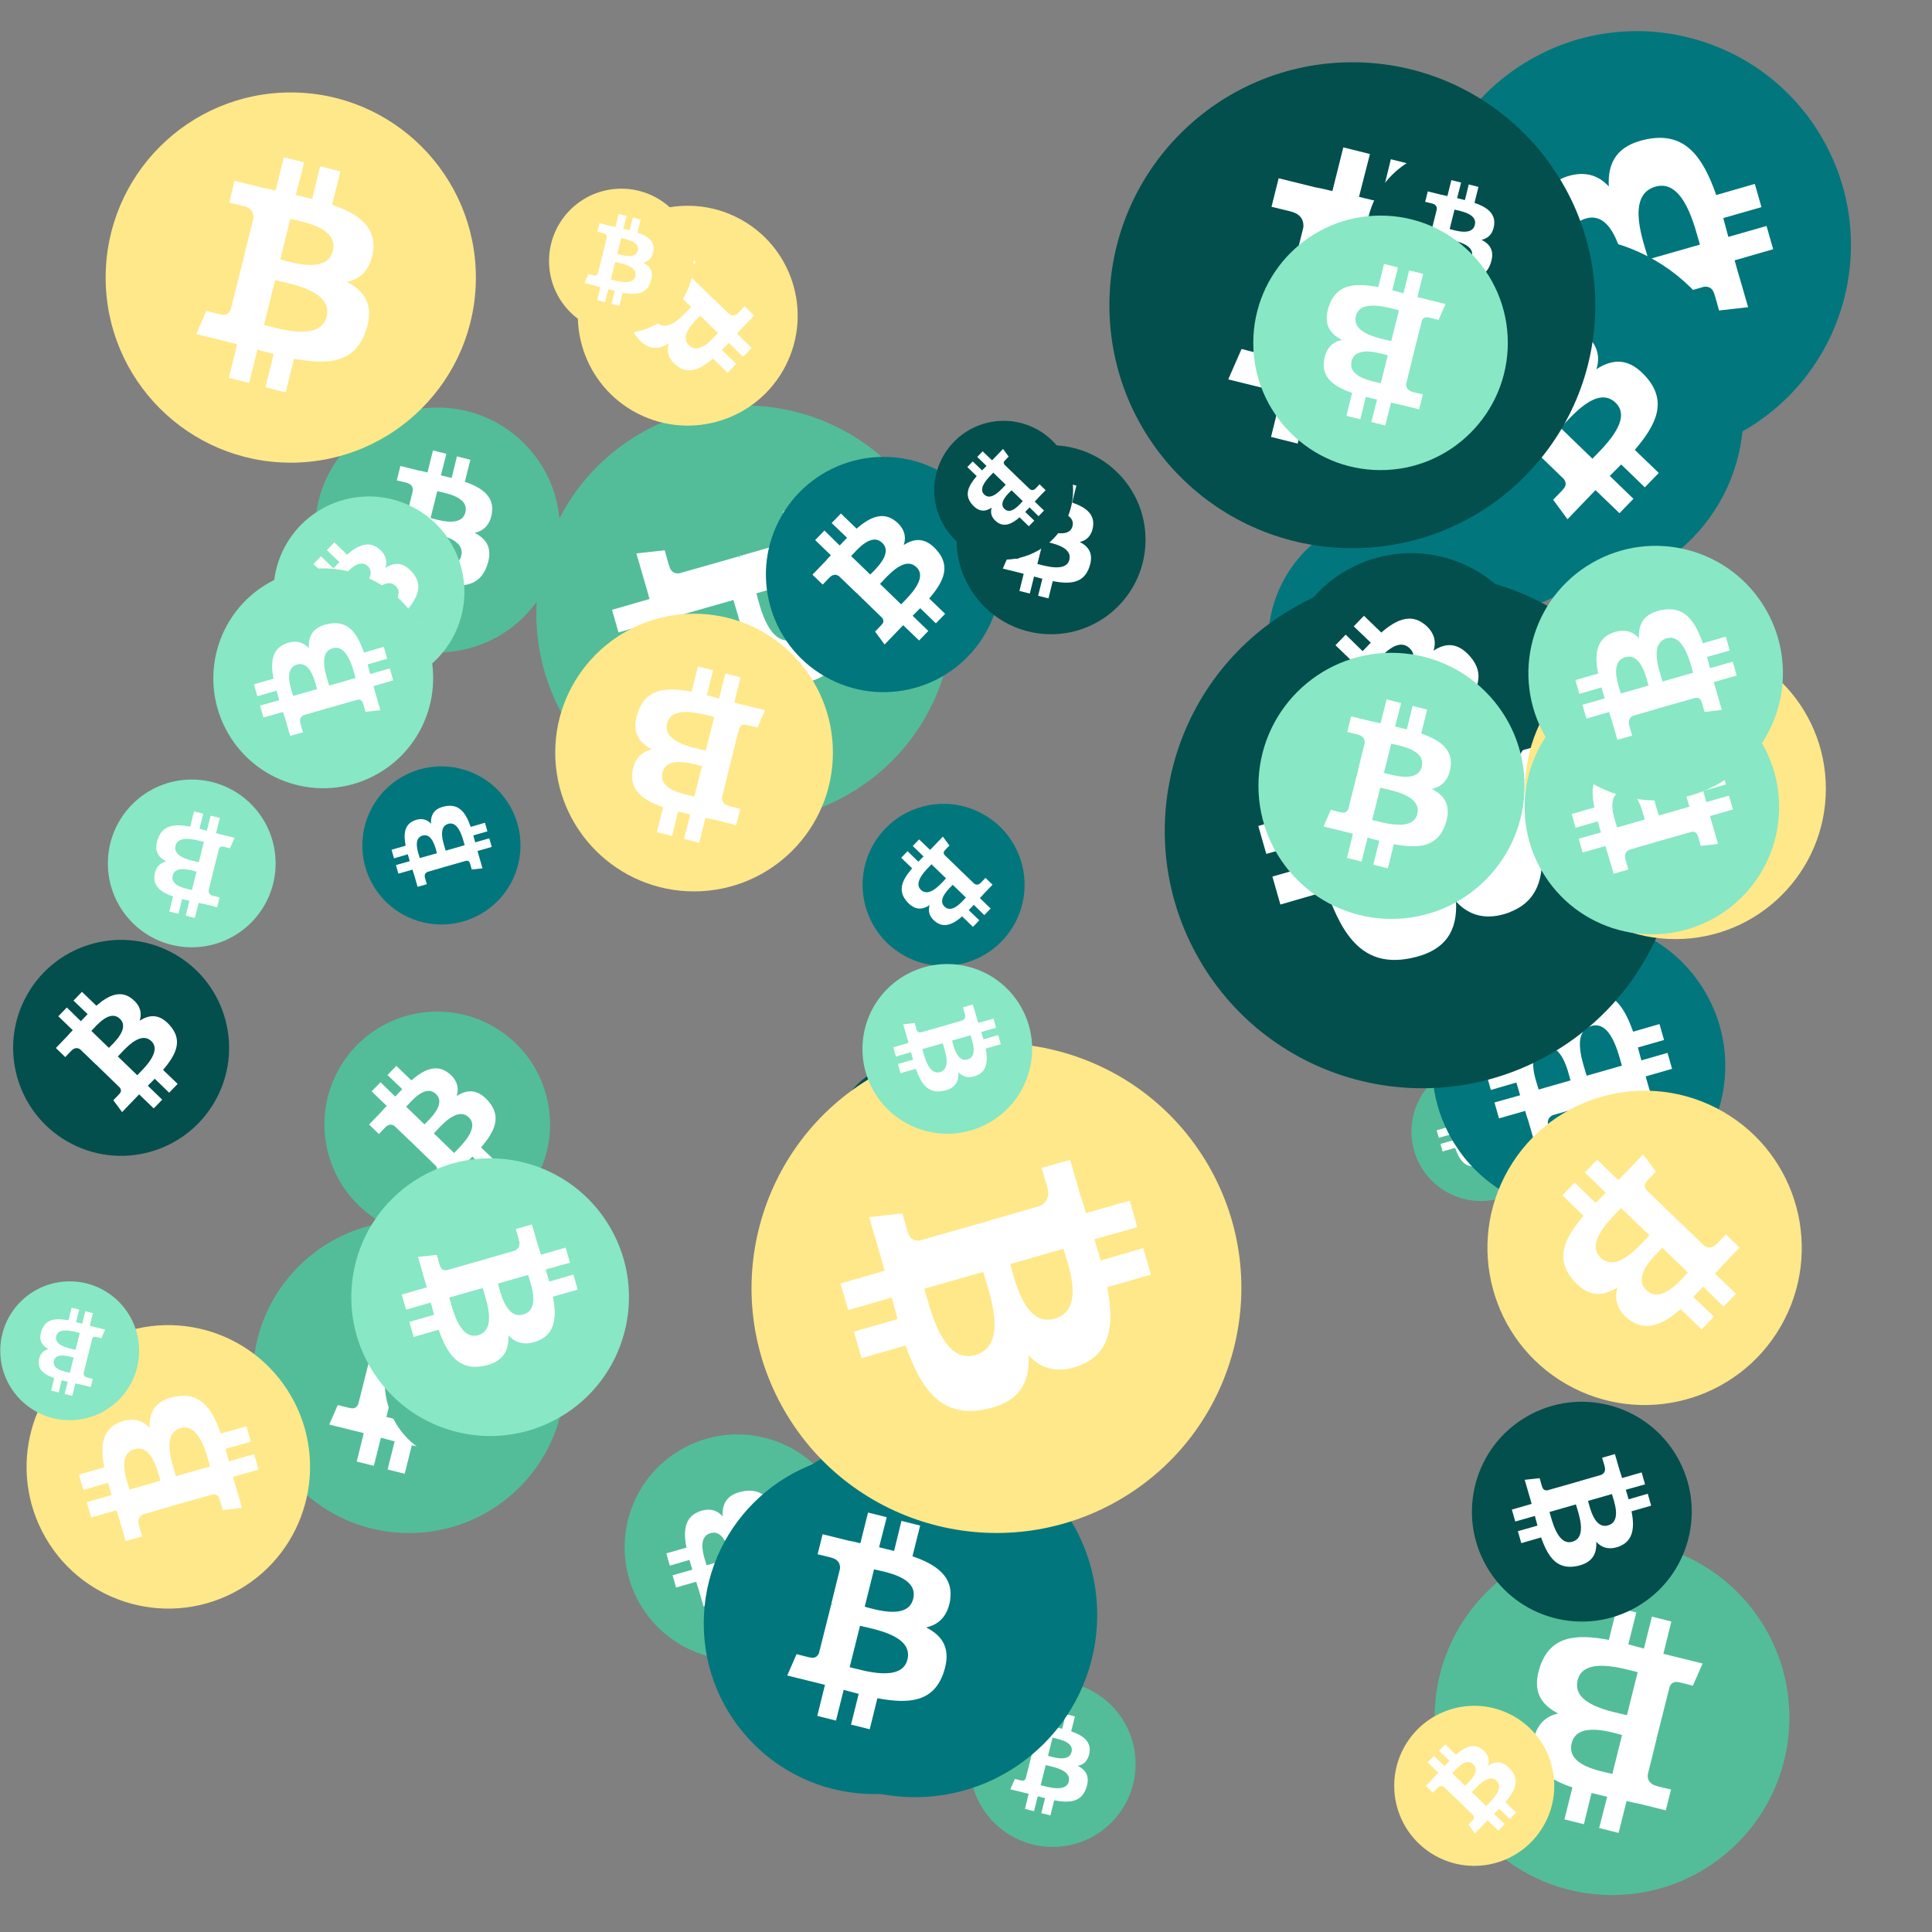 <svg viewBox="0 0 1024 1024"  xmlns="http://www.w3.org/2000/svg">
<rect x="0" y="0" width="1024" height="1024" fill="#808080" stroke="none"/>
<defs>
 <g id="asset1506" desc="Material Icons (Apache 2.0)/Logos/Bitcoin Logo">
  <path d="M738 439 c10 -68 -42 -105 -113 -129 l23 -92 -56 -14 -22 90 c-15 -4 -30 -7 -45 -11 l23 -90 -56 -14 -23 92 c-12 -3 -24 -6 -36 -8 l0 0 -77 -19 -15 60 c0 0 42 10 41 10 23 6 27 21 26 33 l-26 105 c2 0 4 1 6 2 -2 0 -4 -1 -6 -1 l-37 147 c-3 7 -10 17 -26 13 1 1 -41 -10 -41 -10 l-28 64 73 18 c14 3 27 7 40 10 l-23 93 56 14 23 -92 c15 4 30 8 45 12 l-23 92 56 14 23 -93 c96 18 168 11 198 -76 24 -70 -1 -110 -52 -136 37 -8 64 -33 72 -82 l0 0 zm-128 180 c-17 70 -135 32 -173 23 l31 -124 c38 10 160 28 142 101 zm17 -181 c-16 63 -114 31 -145 23 l28 -112 c32 8 134 23 117 89 l0 0 z" />
 </g>
<g id="asset1506_coin"><circle cx="511" cy="511" r="511" /><use href="#asset1506" fill="#FFF"/></g><g id="bitcoinArt136">
<use href="#asset1506_coin" fill="#53BD99" transform="translate(134,647) scale(0.162, 0.162) rotate(2880, 512, 512)" />
<use href="#asset1506_coin" fill="#53BD99" transform="translate(167,216) scale(0.127, 0.127) rotate(1080, 512, 512)" />
<use href="#asset1506_coin" fill="#53BD99" transform="translate(514,891) scale(0.086, 0.086) rotate(0, 512, 512)" />
<use href="#asset1506_coin" fill="#53BD99" transform="translate(748,563) scale(0.072, 0.072) rotate(2940, 512, 512)" />
<use href="#asset1506_coin" fill="#53BD99" transform="translate(448,800) scale(0.072, 0.072) rotate(360, 512, 512)" />
<use href="#asset1506_coin" fill="#53BD99" transform="translate(204,691) scale(0.082, 0.082) rotate(660, 512, 512)" />
<use href="#asset1506_coin" fill="#53BD99" transform="translate(284,215) scale(0.216, 0.216) rotate(780, 512, 512)" />
<use href="#asset1506_coin" fill="#53BD99" transform="translate(172,536) scale(0.117, 0.117) rotate(660, 512, 512)" />
<use href="#asset1506_coin" fill="#53BD99" transform="translate(760,816) scale(0.184, 0.184) rotate(2700, 512, 512)" />
<use href="#asset1506_coin" fill="#53BD99" transform="translate(331,760) scale(0.117, 0.117) rotate(2040, 512, 512)" />
<use href="#asset1506_coin" fill="#01767D" transform="translate(457,426) scale(0.084, 0.084) rotate(480, 512, 512)" />
<use href="#asset1506_coin" fill="#01767D" transform="translate(759,487) scale(0.152, 0.152) rotate(1320, 512, 512)" />
<use href="#asset1506_coin" fill="#01767D" transform="translate(388,759) scale(0.189, 0.189) rotate(900, 512, 512)" />
<use href="#asset1506_coin" fill="#01767D" transform="translate(672,271) scale(0.135, 0.135) rotate(3480, 512, 512)" />
<use href="#asset1506_coin" fill="#01767D" transform="translate(406,242) scale(0.122, 0.122) rotate(3180, 512, 512)" />
<use href="#asset1506_coin" fill="#01767D" transform="translate(373,770) scale(0.177, 0.177) rotate(2520, 512, 512)" />
<use href="#asset1506_coin" fill="#01767D" transform="translate(751,224) scale(0.096, 0.096) rotate(540, 512, 512)" />
<use href="#asset1506_coin" fill="#01767D" transform="translate(192,406) scale(0.082, 0.082) rotate(600, 512, 512)" />
<use href="#asset1506_coin" fill="#01767D" transform="translate(754,16) scale(0.222, 0.222) rotate(3480, 512, 512)" />
<use href="#asset1506_coin" fill="#01767D" transform="translate(736,125) scale(0.184, 0.184) rotate(300, 512, 512)" />
<use href="#asset1506_coin" fill="#034F4D" transform="translate(617,304) scale(0.267, 0.267) rotate(1500, 512, 512)" />
<use href="#asset1506_coin" fill="#034F4D" transform="translate(442,563) scale(0.080, 0.080) rotate(1920, 512, 512)" />
<use href="#asset1506_coin" fill="#034F4D" transform="translate(507,236) scale(0.098, 0.098) rotate(1440, 512, 512)" />
<use href="#asset1506_coin" fill="#034F4D" transform="translate(780,743) scale(0.114, 0.114) rotate(3300, 512, 512)" />
<use href="#asset1506_coin" fill="#034F4D" transform="translate(495,223) scale(0.072, 0.072) rotate(840, 512, 512)" />
<use href="#asset1506_coin" fill="#034F4D" transform="translate(679,293) scale(0.135, 0.135) rotate(1020, 512, 512)" />
<use href="#asset1506_coin" fill="#034F4D" transform="translate(588,33) scale(0.252, 0.252) rotate(0, 512, 512)" />
<use href="#asset1506_coin" fill="#034F4D" transform="translate(796,328) scale(0.072, 0.072) rotate(840, 512, 512)" />
<use href="#asset1506_coin" fill="#034F4D" transform="translate(7,498) scale(0.112, 0.112) rotate(300, 512, 512)" />
<use href="#asset1506_coin" fill="#034F4D" transform="translate(724,79) scale(0.092, 0.092) rotate(1440, 512, 512)" />
<use href="#asset1506_coin" fill="#FFE889" transform="translate(808,338) scale(0.156, 0.156) rotate(1980, 512, 512)" />
<use href="#asset1506_coin" fill="#FFE889" transform="translate(306,109) scale(0.114, 0.114) rotate(3360, 512, 512)" />
<use href="#asset1506_coin" fill="#FFE889" transform="translate(788,578) scale(0.163, 0.163) rotate(2280, 512, 512)" />
<use href="#asset1506_coin" fill="#FFE889" transform="translate(411,600) scale(0.163, 0.163) rotate(1500, 512, 512)" />
<use href="#asset1506_coin" fill="#FFE889" transform="translate(398,553) scale(0.254, 0.254) rotate(60, 512, 512)" />
<use href="#asset1506_coin" fill="#FFE889" transform="translate(14,702) scale(0.147, 0.147) rotate(2400, 512, 512)" />
<use href="#asset1506_coin" fill="#FFE889" transform="translate(56,49) scale(0.192, 0.192) rotate(1440, 512, 512)" />
<use href="#asset1506_coin" fill="#FFE889" transform="translate(739,904) scale(0.083, 0.083) rotate(2100, 512, 512)" />
<use href="#asset1506_coin" fill="#FFE889" transform="translate(291,100) scale(0.075, 0.075) rotate(1080, 512, 512)" />
<use href="#asset1506_coin" fill="#FFE889" transform="translate(294,325) scale(0.144, 0.144) rotate(2340, 512, 512)" />
<use href="#asset1506_coin" fill="#88E7C5" transform="translate(145,263) scale(0.099, 0.099) rotate(1020, 512, 512)" />
<use href="#asset1506_coin" fill="#88E7C5" transform="translate(664,114) scale(0.132, 0.132) rotate(2340, 512, 512)" />
<use href="#asset1506_coin" fill="#88E7C5" transform="translate(808,360) scale(0.132, 0.132) rotate(600, 512, 512)" />
<use href="#asset1506_coin" fill="#88E7C5" transform="translate(0,679) scale(0.072, 0.072) rotate(180, 512, 512)" />
<use href="#asset1506_coin" fill="#88E7C5" transform="translate(113,301) scale(0.114, 0.114) rotate(3120, 512, 512)" />
<use href="#asset1506_coin" fill="#88E7C5" transform="translate(186,614) scale(0.144, 0.144) rotate(2940, 512, 512)" />
<use href="#asset1506_coin" fill="#88E7C5" transform="translate(667,346) scale(0.138, 0.138) rotate(2520, 512, 512)" />
<use href="#asset1506_coin" fill="#88E7C5" transform="translate(457,511) scale(0.088, 0.088) rotate(3300, 512, 512)" />
<use href="#asset1506_coin" fill="#88E7C5" transform="translate(57,413) scale(0.087, 0.087) rotate(3060, 512, 512)" />
<use href="#asset1506_coin" fill="#88E7C5" transform="translate(810,289) scale(0.132, 0.132) rotate(2040, 512, 512)" />
</g>
</defs>
<use href="#bitcoinArt136" />
</svg>
